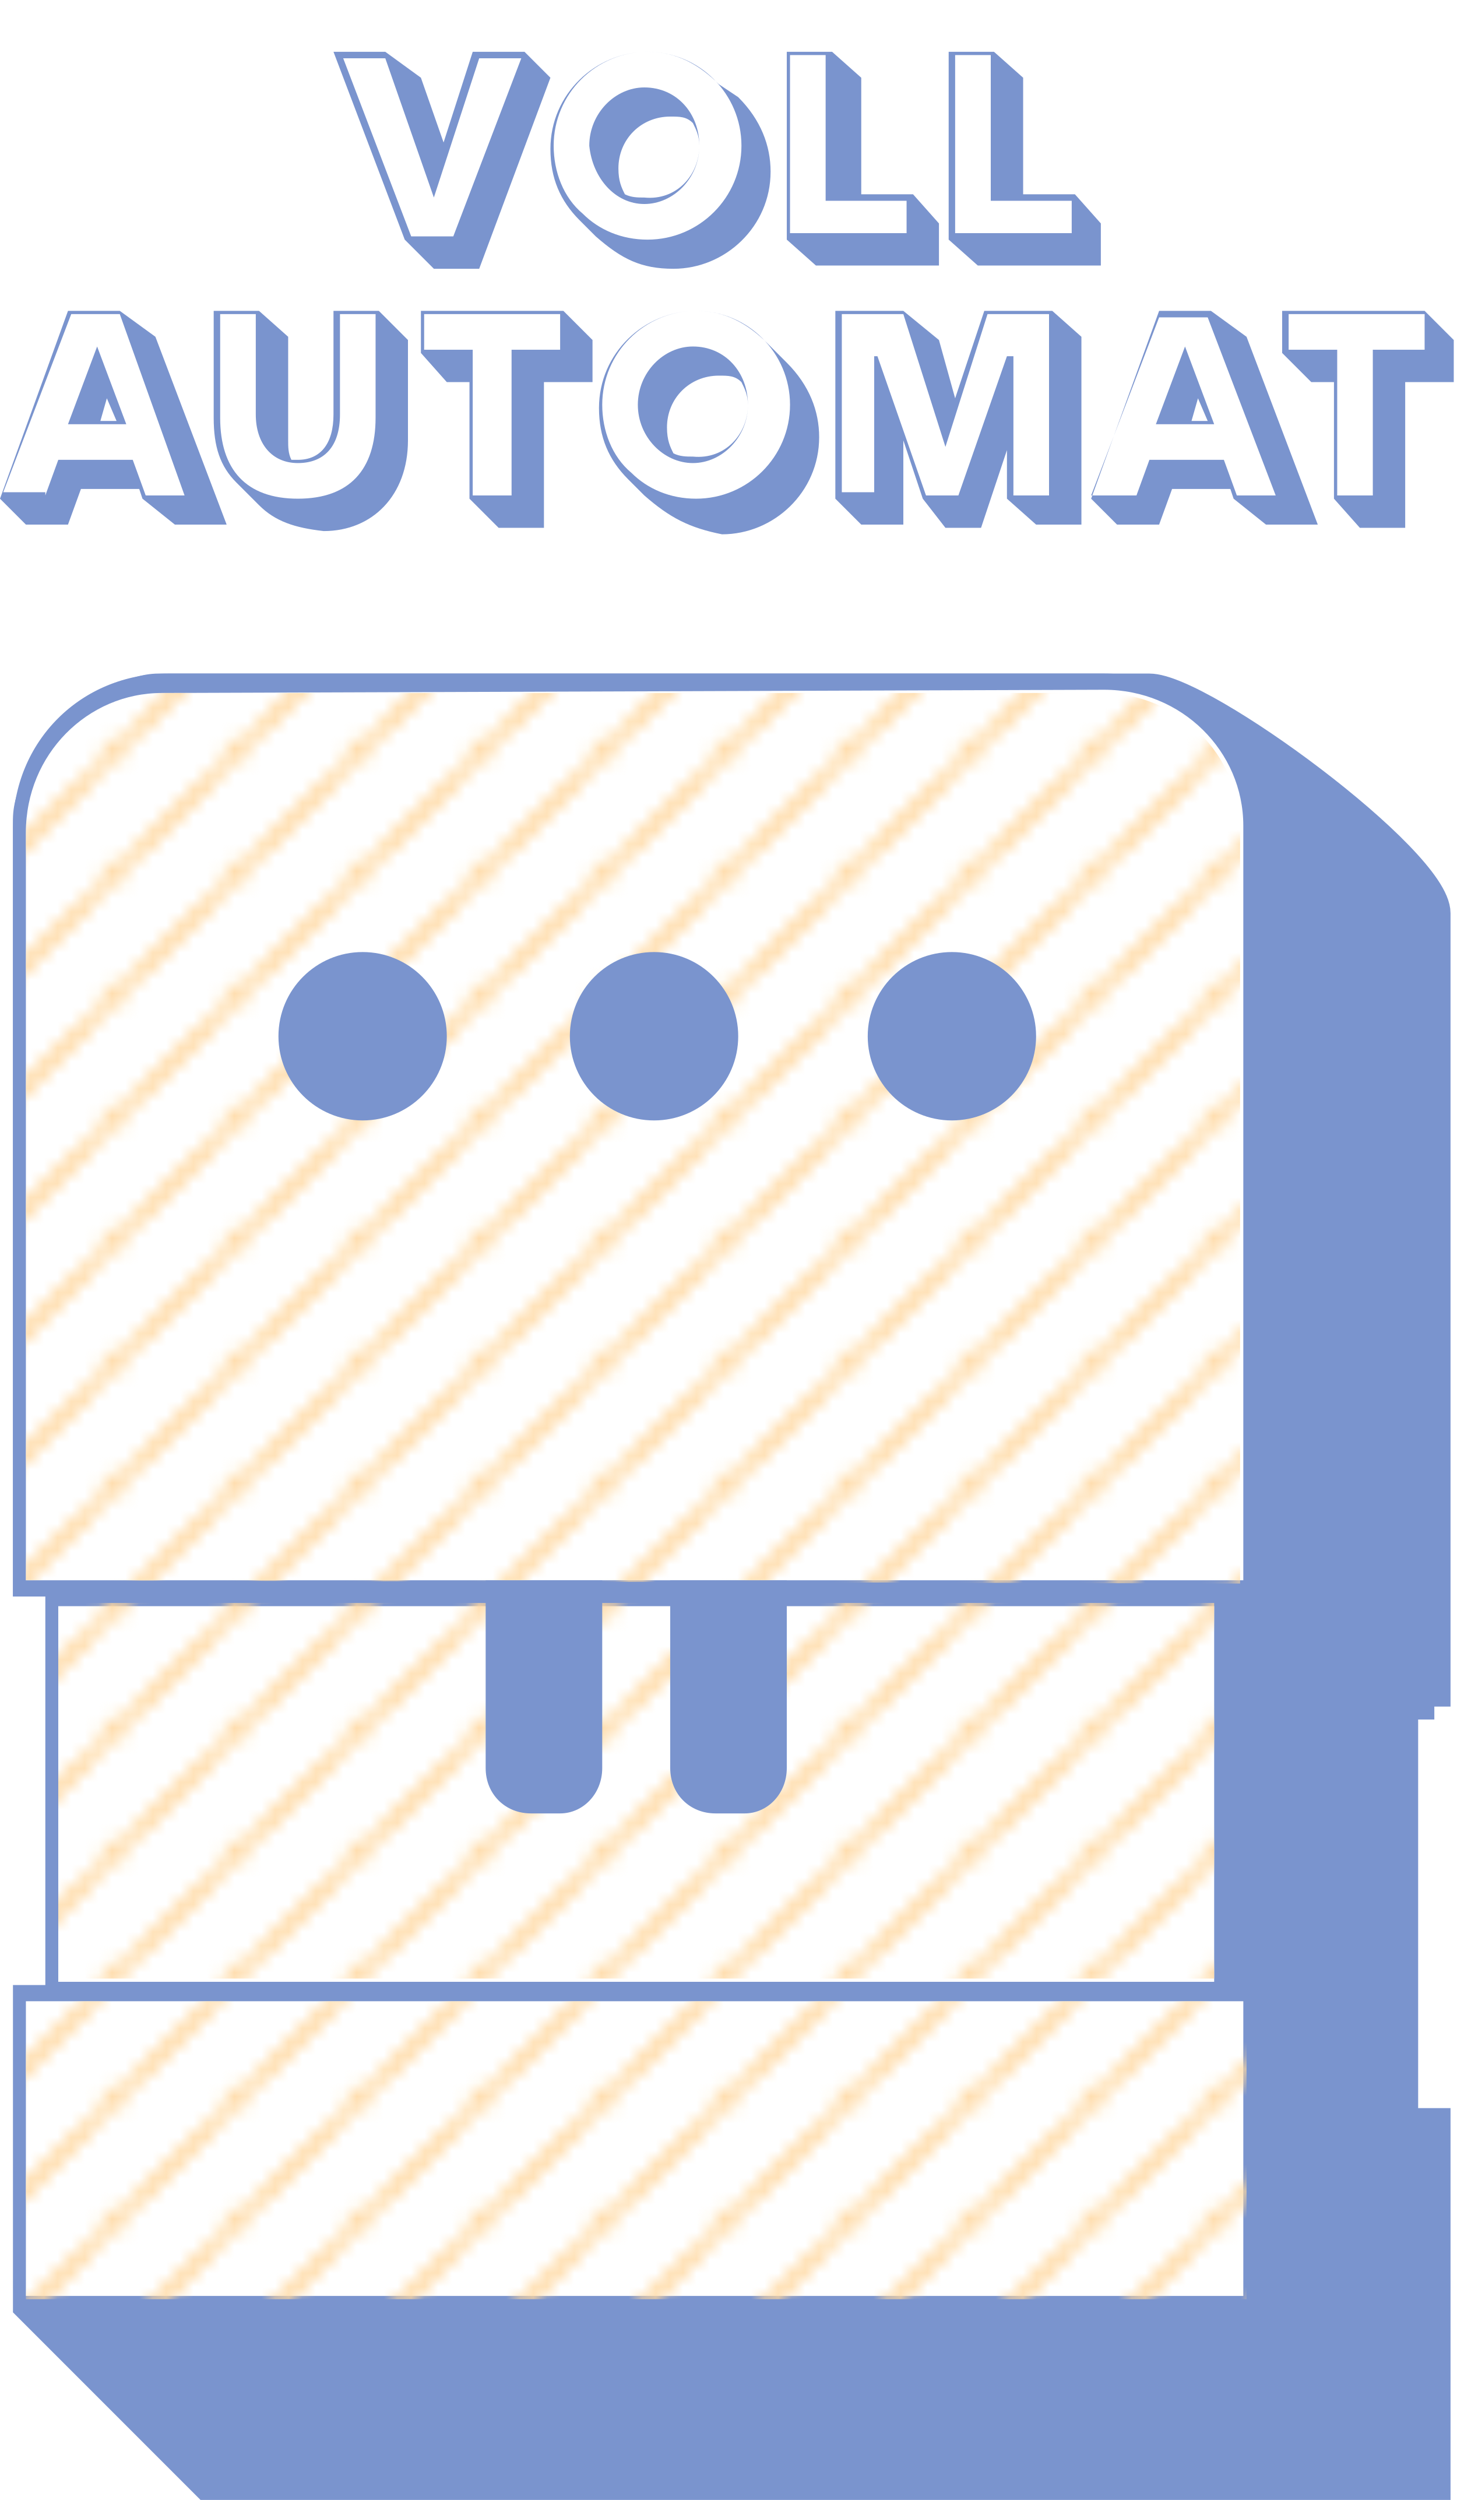 <?xml version="1.0" encoding="utf-8"?>
<!-- Generator: Adobe Illustrator 25.3.0, SVG Export Plug-In . SVG Version: 6.00 Build 0)  -->
<svg version="1.1" id="Ebene_1" xmlns="http://www.w3.org/2000/svg" xmlns:xlink="http://www.w3.org/1999/xlink" x="0px" y="0px"
	 viewBox="0 0 45 77.2" style="enable-background:new 0 0 45 77.2;" xml:space="preserve">
<style type="text/css">
	.st0{fill:none;}
	.st1{fill:none;stroke:#FFD89F;stroke-width:0.5;stroke-miterlimit:10;}
	.st2{enable-background:new    ;}
	.st3{fill:#7A94CE;}
	.st4{fill:#7A94CE;stroke:#7A94CE;stroke-miterlimit:10;}
	.st5{fill:#FFFFFF;}
	.st6{fill:url(#SVGID_2_);}
	.st7{fill:url(#SVGID_3_);}
	.st8{fill:url(#SVGID_4_);}
</style>
<pattern  y="77.2" width="8.5" height="8.5" patternUnits="userSpaceOnUse" id="SVGID_8_" viewBox="15.5 -24 8.5 8.5" style="overflow:visible;">
	<g>
		<rect x="15.5" y="-24" class="st0" width="8.5" height="8.5"/>
		<rect x="15.5" y="-24" class="st0" width="8.5" height="8.5"/>
		<rect x="15.5" y="-24" class="st0" width="8.5" height="8.5"/>
		<line class="st1" x1="17.2" y1="-0.2" x2="39.2" y2="-22.2"/>
		<line class="st1" x1="8.7" y1="-0.2" x2="30.7" y2="-22.2"/>
		<line class="st1" x1="0.2" y1="-0.2" x2="22.2" y2="-22.2"/>
		<line class="st1" x1="17.2" y1="-8.7" x2="39.2" y2="-30.7"/>
		<line class="st1" x1="8.7" y1="-8.7" x2="30.7" y2="-30.7"/>
		<line class="st1" x1="0.2" y1="-8.7" x2="22.2" y2="-30.7"/>
		<line class="st1" x1="17.2" y1="-17.2" x2="39.2" y2="-39.2"/>
		<line class="st1" x1="8.7" y1="-17.2" x2="30.7" y2="-39.2"/>
		<line class="st1" x1="0.2" y1="-17.2" x2="22.2" y2="-39.2"/>
	</g>
</pattern>
<pattern  y="77.2" width="8.5" height="8.5" patternUnits="userSpaceOnUse" id="SVGID_9_" viewBox="15.5 -24 8.5 8.5" style="overflow:visible;">
	<g>
		<rect x="15.5" y="-24" class="st0" width="8.5" height="8.5"/>
		<rect x="15.5" y="-24" class="st0" width="8.5" height="8.5"/>
		<rect x="15.5" y="-24" class="st0" width="8.5" height="8.5"/>
		<line class="st1" x1="17.2" y1="-0.2" x2="39.2" y2="-22.2"/>
		<line class="st1" x1="8.7" y1="-0.2" x2="30.7" y2="-22.2"/>
		<line class="st1" x1="0.2" y1="-0.2" x2="22.2" y2="-22.2"/>
		<line class="st1" x1="17.2" y1="-8.7" x2="39.2" y2="-30.7"/>
		<line class="st1" x1="8.7" y1="-8.7" x2="30.7" y2="-30.7"/>
		<line class="st1" x1="0.2" y1="-8.7" x2="22.2" y2="-30.7"/>
		<line class="st1" x1="17.2" y1="-17.2" x2="39.2" y2="-39.2"/>
		<line class="st1" x1="8.7" y1="-17.2" x2="30.7" y2="-39.2"/>
		<line class="st1" x1="0.2" y1="-17.2" x2="22.2" y2="-39.2"/>
	</g>
</pattern>
<g id="Ebene_2_1_">
	<g id="Ebene_1-2">
		<g id="Ebene_2-2">
			<g>
				<g class="st2">
					<path class="st3" d="M12.5,7.4l-2.2-5.8h1.6l1.1,0.8l0.7,2l0.9-2.8h1.6L17,2.4l-2.2,5.9h-1.4L12.5,7.4z M14,7.3l2.1-5.5h-1.3
						l-1.4,4.3l-1.5-4.3h-1.3l2.1,5.5H14z"/>
				</g>
				<g class="st2">
					<path class="st3" d="M18.4,7.3l-0.5-0.5c-0.6-0.6-0.9-1.3-0.9-2.2c0-1.7,1.4-3,3-3c0.9,0,1.6,0.4,2.2,1L22.8,3
						c0.7,0.7,1,1.5,1,2.3c0,1.7-1.4,3-3,3C19.8,8.3,19.2,8,18.4,7.3z M22.9,4.5c0-1.6-1.3-2.9-2.9-2.9c-1.6,0-2.9,1.3-2.9,2.9
						c0,0.8,0.3,1.6,0.9,2.1c0.5,0.5,1.2,0.8,2,0.8C21.6,7.4,22.9,6.1,22.9,4.5z M18.2,4.5c0-1,0.8-1.8,1.7-1.8c1,0,1.7,0.8,1.7,1.8
						c0,1-0.8,1.8-1.7,1.8S18.3,5.5,18.2,4.5z M21.6,4.5c0-0.3-0.1-0.5-0.2-0.7c-0.2-0.2-0.4-0.2-0.7-0.2c-0.9,0-1.6,0.7-1.6,1.6
						c0,0.4,0.1,0.6,0.2,0.8c0.2,0.1,0.4,0.1,0.6,0.1C20.9,6.2,21.6,5.4,21.6,4.5z"/>
					<path class="st3" d="M24.3,7.4V1.6h1.4l0.9,0.8v3.6h1.6L29,6.9v1.3h-3.8L24.3,7.4z M28,7.3V6.2h-2.5V1.7h-1.1v5.5H28z"/>
					<path class="st3" d="M29.3,7.4V1.6h1.4l0.9,0.8v3.6h1.6L34,6.9v1.3h-3.8L29.3,7.4z M33.1,7.3V6.2h-2.5V1.7h-1.1v5.5H33.1z"/>
				</g>
				<g class="st2">
					<path class="st3" d="M0,15.4l2.1-5.8h1.6l1.1,0.8L7,16.2H5.4l-1-0.8l-0.1-0.3H2.5l-0.4,1.1H0.8L0,15.4z M1.4,15.3l0.4-1.1h2.3
						l0.4,1.1h1.2L3.7,9.7H2.2l-2.1,5.5H1.4z M3,10.7l0.9,2.4H2.1L3,10.7z M3.6,13l-0.3-0.7L3.1,13H3.6z"/>
				</g>
				<g class="st2">
					<path class="st3" d="M8,15.6l-0.7-0.7c-0.5-0.5-0.7-1.1-0.7-2V9.6H8l0.9,0.8v3.2c0,0.2,0,0.4,0.1,0.6c0.1,0,0.1,0,0.2,0
						c0.7,0,1.1-0.5,1.1-1.4V9.6h1.4l0.9,0.9v3.1c0,1.7-1.1,2.8-2.6,2.8C9.1,16.3,8.5,16.1,8,15.6z M11.6,12.9V9.7h-1.1v3.1
						c0,1-0.5,1.5-1.3,1.5c-0.8,0-1.3-0.6-1.3-1.5V9.7H6.8v3.2c0,1.6,0.8,2.5,2.4,2.5C10.8,15.4,11.6,14.5,11.6,12.9z"/>
				</g>
				<g class="st2">
					<path class="st3" d="M14.5,15.4v-3.6h-0.7L13,10.9V9.6h4.4l0.9,0.9v1.3h-1.5v4.5h-1.4L14.5,15.4z M15.8,15.3v-4.5h1.5V9.7h-4.2
						v1.1h1.5v4.5H15.8z"/>
				</g>
				<g class="st2">
					<path class="st3" d="M19.9,15.3l-0.5-0.5c-0.6-0.6-0.9-1.3-0.9-2.2c0-1.7,1.4-3,3-3c0.9,0,1.6,0.4,2.2,1l0.6,0.6
						c0.7,0.7,1,1.5,1,2.3c0,1.7-1.4,3-3,3C21.3,16.3,20.7,16,19.9,15.3z M24.4,12.5c0-1.6-1.3-2.9-2.9-2.9c-1.6,0-2.9,1.3-2.9,2.9
						c0,0.8,0.3,1.6,0.9,2.1c0.5,0.5,1.2,0.8,2,0.8C23.1,15.4,24.4,14.1,24.4,12.5z M19.7,12.5c0-1,0.8-1.8,1.7-1.8
						c1,0,1.7,0.8,1.7,1.8c0,1-0.8,1.8-1.7,1.8S19.7,13.5,19.7,12.5z M23.1,12.5c0-0.3-0.1-0.5-0.2-0.7c-0.2-0.2-0.4-0.2-0.7-0.2
						c-0.9,0-1.6,0.7-1.6,1.6c0,0.4,0.1,0.6,0.2,0.8c0.2,0.1,0.4,0.1,0.6,0.1C22.4,14.2,23.1,13.4,23.1,12.5z"/>
					<path class="st3" d="M25.8,15.4V9.6h2.1l1.1,0.9l0.5,1.8l0.9-2.7h2.1l0.9,0.8v5.8H32l-0.9-0.8v-1.5l-0.8,2.4h-1.1l-0.7-0.9
						l-0.6-1.8v2.6h-1.3L25.8,15.4z M27,15.3V11h0.1l1.5,4.3h1l1.5-4.3h0.2v4.3h1.1V9.7h-1.9l-1.3,4.1l-1.3-4.1h-1.9v5.5H27z"/>
				</g>
				<g class="st2">
					<path class="st3" d="M33.7,15.4l2.1-5.8h1.6l1.1,0.8l2.2,5.8h-1.6l-1-0.8L38,15.1h-1.8l-0.4,1.1h-1.3L33.7,15.4z M35.1,15.3
						l0.4-1.1h2.3l0.4,1.1h1.2l-2.1-5.5h-1.5l-2.1,5.5H35.1z M36.6,10.7l0.9,2.4h-1.8L36.6,10.7z M37.3,13l-0.3-0.7L36.8,13H37.3z"
						/>
				</g>
				<g class="st2">
					<path class="st3" d="M41.2,15.4v-3.6h-0.7l-0.9-0.9V9.6h4.4l0.9,0.9v1.3h-1.5v4.5H42L41.2,15.4z M42.4,15.3v-4.5H44V9.7h-4.2
						v1.1h1.5v4.5H42.4z"/>
				</g>
			</g>
			<path class="st4" d="M44.3,52.7V28.2c0-1.6-7.2-6.9-8.8-6.9H4.9c-1.6,0-4,2.4-4,4v23.5h1v13h-1v9.4l5.5,5.5h37.9V65.6h-1v-13h1
				V52.7z"/>
			<rect x="0.8" y="61.8" class="st5" width="37.6" height="9.1"/>
			<rect x="1.8" y="49.6" class="st5" width="35.7" height="11.6"/>
			<path class="st5" d="M0.6,49.1V25.7c0-2.5,2.1-4.6,4.6-4.6h28.9c2.5,0,4.6,2.1,4.6,4.6v23.4H0.6z"/>
			<path class="st3" d="M34.1,21.3c2.4,0,4.3,1.9,4.3,4.2c0,0,0,0,0,0.1v23.2H0.8V25.7c0-2.4,1.9-4.3,4.2-4.3c0,0,0,0,0.1,0
				L34.1,21.3 M34.1,20.8H5.2c-2.7,0-4.8,2.1-4.8,4.8c0,0,0,0,0,0v23.7H39V25.7C39,23,36.8,20.8,34.1,20.8L34.1,20.8z"/>
			<pattern  id="SVGID_2_" xlink:href="#SVGID_8_" patternTransform="matrix(0.42 0 0 0.42 -9121.214 -8948.717)">
			</pattern>
			<polygon class="st6" points="0.8,71 0.8,61.8 38.5,61.8 38.5,71 			"/>
			<pattern  id="SVGID_3_" xlink:href="#SVGID_9_" patternTransform="matrix(0.42 0 0 0.42 -9121.214 -8948.757)">
			</pattern>
			<polygon class="st7" points="1.8,61.1 1.8,49.5 37.5,49.5 37.5,61.1 			"/>
			<pattern  id="SVGID_4_" xlink:href="#SVGID_9_" patternTransform="matrix(0.42 0 0 0.42 -9121.214 -8948.757)">
			</pattern>
			<path class="st8" d="M0.8,48.8V25.7c0-2.4,1.9-4.3,4.2-4.3c0,0,0,0,0.1,0H34c2.4,0,4.3,1.9,4.3,4.2c0,0,0,0,0,0.1v23.2L0.8,48.8
				L0.8,48.8z"/>
			<path class="st3" d="M15,54.6v-5.8h3.6v5.8c0,0.8-0.6,1.4-1.3,1.4c0,0,0,0-0.1,0h-0.8C15.6,56,15,55.4,15,54.6
				C15,54.6,15,54.6,15,54.6z"/>
			<path class="st3" d="M20.7,54.6v-5.8h3.6v5.8c0,0.8-0.6,1.4-1.3,1.4c0,0,0,0-0.1,0h-0.8C21.3,56,20.7,55.4,20.7,54.6
				C20.7,54.6,20.7,54.6,20.7,54.6z"/>
			<circle class="st3" cx="20.2" cy="32" r="2.6"/>
			<circle class="st3" cx="29.4" cy="32" r="2.6"/>
			<circle class="st3" cx="11.2" cy="32" r="2.6"/>
		</g>
	</g>
</g>
</svg>
